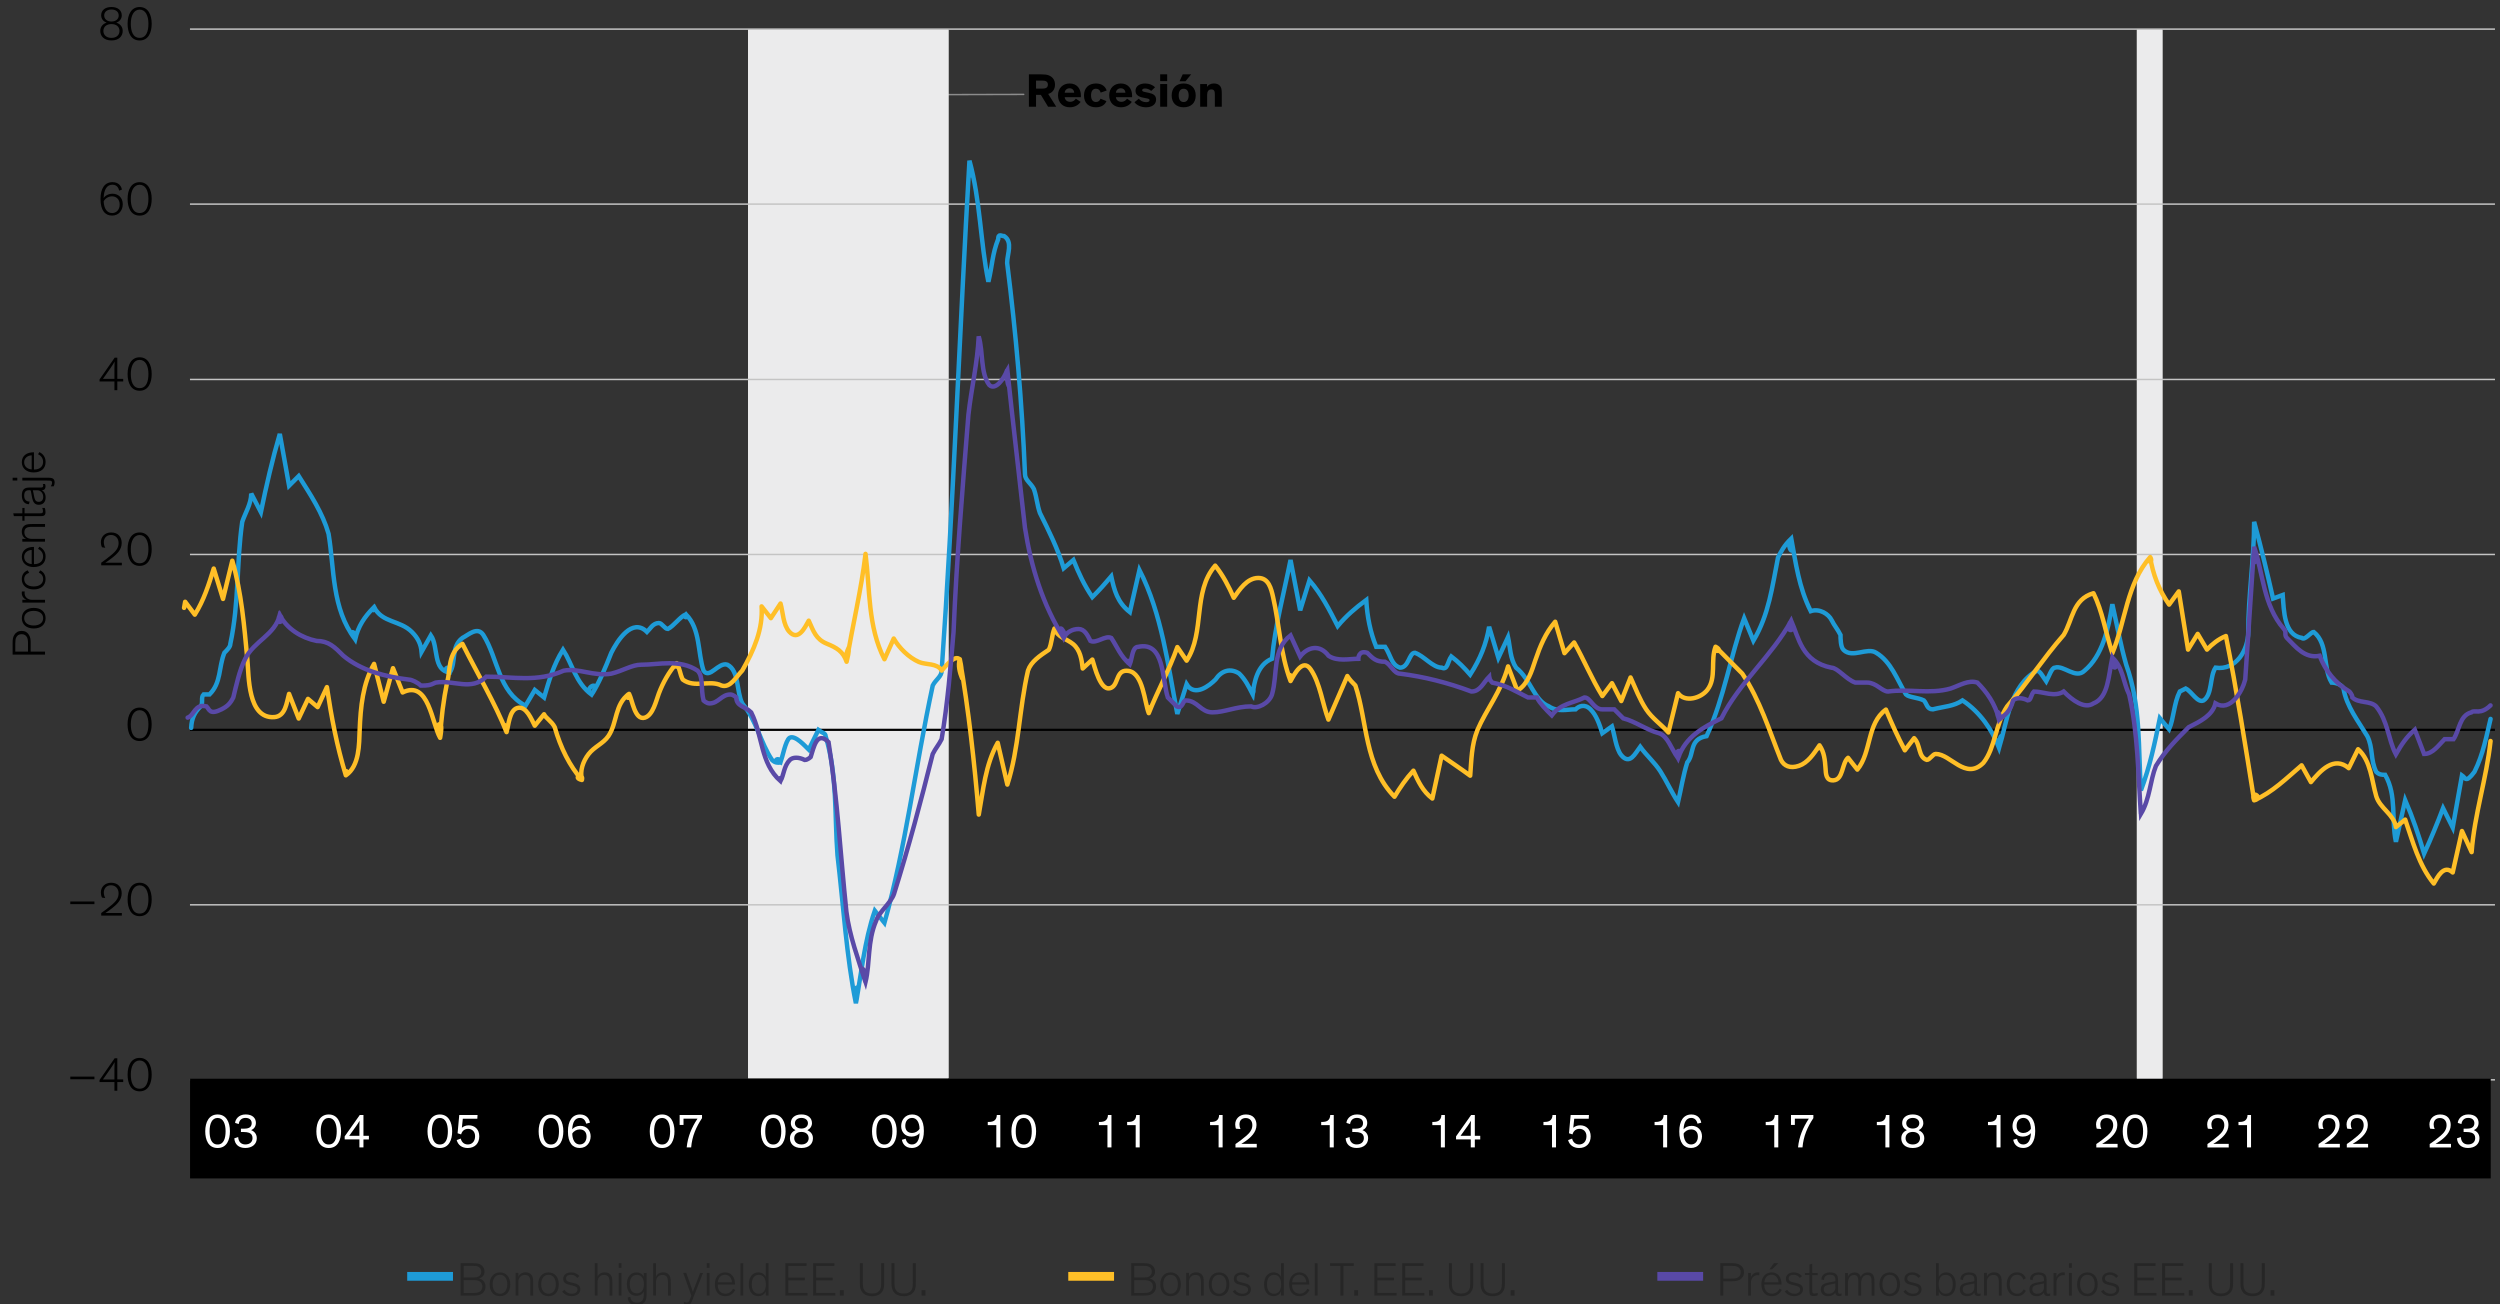 <?xml version="1.0" encoding="UTF-8"?>
<svg id="Blog_Template" data-name="Blog Template" xmlns="http://www.w3.org/2000/svg" xmlns:xlink="http://www.w3.org/1999/xlink" viewBox="0 0 840 438.23">
  <rect x="0" y="0" width="840" height="438.23" fill="#333333" stroke="none"/>
  <defs>
    <style>
      .cls-1 {
        stroke: #000;
        stroke-width: .75px;
      }

      .cls-1, .cls-2, .cls-3, .cls-4, .cls-5, .cls-6 {
        fill: none;
      }

      .cls-1, .cls-2, .cls-5 {
        stroke-linejoin: round;
      }

      .cls-7 {
        fill: #262626;
      }

      .cls-8 {
        fill: #fff;
      }

      .cls-2 {
        stroke: #ffbf27;
      }

      .cls-2, .cls-3, .cls-5, .cls-6 {
        stroke-linecap: round;
      }

      .cls-2, .cls-3, .cls-6 {
        stroke-width: 1.5px;
      }

      .cls-9, .cls-10, .cls-11, .cls-12, .cls-13 {
        fill: #ebebec;
      }

      .cls-9, .cls-10, .cls-12 {
        clip-rule: evenodd;
      }

      .cls-14 {
        clip-path: url(#clippath-2);
      }

      .cls-10 {
        clip-path: url(#clippath);
      }

      .cls-11 {
        fill-rule: evenodd;
      }

      .cls-12 {
        clip-path: url(#clippath-3);
      }

      .cls-15 {
        clip-path: url(#clippath-1);
      }

      .cls-16 {
        clip-path: url(#clippath-4);
      }

      .cls-3 {
        stroke: #5949a7;
      }

      .cls-4 {
        stroke: #c4c4c4;
      }

      .cls-4, .cls-5 {
        stroke-width: .5px;
      }

      .cls-17 {
        fill: #5949a7;
      }

      .cls-5 {
        stroke: #8c8c8c;
      }

      .cls-18 {
        fill: #1e9bd7;
      }

      .cls-19 {
        fill: #ffbf27;
      }

      .cls-20 {
        clip-path: url(#clippath-5);
      }

      .cls-6 {
        stroke: #1e9bd7;
      }
    </style>
    <clipPath id="clippath">
      <polygon class="cls-9" points="718 362.47 726.54 362.47 726.54 9.94 718 9.94 718 362.47 718 362.47"/>
    </clipPath>
    <clipPath id="clippath-1">
      <polygon class="cls-10" points="718 9.94 726.54 9.94 726.54 362.47 718 362.47 718 9.94 718 9.94"/>
    </clipPath>
    <clipPath id="clippath-2">
      <polygon class="cls-13" points="718 362.47 726.54 362.47 726.54 9.94 718 9.94 718 362.47 718 362.47"/>
    </clipPath>
    <clipPath id="clippath-3">
      <polygon class="cls-9" points="251.37 362.27 318.65 362.27 318.65 9.94 251.37 9.94 251.37 362.27 251.37 362.27"/>
    </clipPath>
    <clipPath id="clippath-4">
      <polygon class="cls-12" points="251.37 9.94 318.65 9.94 318.65 362.27 251.37 362.27 251.37 9.94 251.37 9.94"/>
    </clipPath>
    <clipPath id="clippath-5">
      <polygon class="cls-13" points="251.37 362.27 318.65 362.27 318.65 9.94 251.37 9.94 251.37 362.27 251.37 362.27"/>
    </clipPath>
  </defs>
  <g>
    <polygon class="cls-11" points="718 362.47 726.54 362.47 726.54 9.94 718 9.94 718 362.47 718 362.47"/>
    <polygon class="cls-11" points="718 9.94 726.54 9.94 726.54 362.47 718 362.47 718 9.94 718 9.94"/>
    <g class="cls-15">
      <g>
        <polygon class="cls-13" points="718 362.47 726.54 362.47 726.54 9.94 718 9.94 718 362.47 718 362.47"/>
        <g class="cls-14">
          <polygon class="cls-13" points="718.16 10.99 726.5 10.99 726.5 362.44 718.16 362.44 718.16 10.99 718.16 10.99 718.16 10.99 718.16 10.99"/>
        </g>
      </g>
    </g>
  </g>
  <line class="cls-5" x1="318.58" y1="31.79" x2="343.96" y2="31.72"/>
  <g>
    <polygon class="cls-11" points="251.37 362.27 318.65 362.27 318.65 9.94 251.37 9.94 251.37 362.27 251.37 362.27"/>
    <polygon class="cls-11" points="251.37 9.94 318.65 9.94 318.65 362.27 251.37 362.27 251.37 9.94 251.37 9.94"/>
    <g class="cls-16">
      <g>
        <polygon class="cls-13" points="251.37 362.27 318.65 362.27 318.65 9.94 251.37 9.94 251.37 362.27 251.37 362.27"/>
        <g class="cls-20">
          <polygon class="cls-13" points="252.6 10.99 318.3 10.99 318.3 362.25 252.6 362.25 252.6 10.99 252.6 10.99 252.6 10.99 252.6 10.99"/>
        </g>
      </g>
    </g>
  </g>
  <path class="cls-4" d="m63.83,362.82h774.48M63.83,304.02h774.48M63.83,186.3h774.48M63.83,127.5h774.48M63.83,68.58h774.48M63.83,9.78h774.48"/>
  <rect x="63.86" y="362.45" width="773.02" height="33.5"/>
  <line class="cls-1" x1="63.83" y1="245.22" x2="838.31" y2="245.22"/>
  <path class="cls-6" d="m64.23,244.57c.16-3.23,1.16-5.23,3.16-7.23,1-1,0-3,1-4h2c4-4,3-9,5-14,1-1,2-2,2-3,3-14,2-27,4-41,1-3,3-6,3.02-9.5,1.08,2.08,2.16,4.16,3.24,6.24,1.84-8.91,3.82-17.54,6.36-26.28,1.04,5.8,2.08,11.6,3.12,17.4l3.24-3.24c4.02,6.38,8.02,12.38,10.02,19.38,2,12,1,25,8.94,35.46.89-2.21-2.69-4.04,0,0,1.06-4.46,3.06-7.46,6.36-10.8,1.02,1.33-1.56,1.38,0,0,2.7,5.34,8.7,4.34,12.7,8.34,2,2,3,4,3.26,6.66,1.04-1.84,2.08-3.68,3.12-5.52,2.62,3.86.62,11.86,6.36,12.48.88-3.11-3.39-1,0,0,2.26-3.62.26-8.62,4.26-11.62,2-1,5-4,7-1,5,8,5,19,14.18,23.78,1.04-1.76,2.08-3.52,3.12-5.28,1.04.84,2.08,1.68,3.12,2.52,1.74-5.91,3.13-10.86,6.36-16.08,3.22,5.06,4.22,11.06,9.6,15.12,3.79-5.4-3.19-2.37,0,0,2.62-4.06,4.62-9.06,6.62-14.06,2-4,7-12,12-7,1-1,2-3,4-3,1,0,2,2,3,2,2-1,4-4,6.06-4.94,1.07,1.58-1.29,1.04,0,0,4.94,4.94,3.94,12.94,5.94,18.94,2,3,5-3,8-2,4,2,3,9,5,13,5,6,6,13,10,19,1,1,2,1,2.86.86.59-1.58-3.37-1.37,0,0,.59-1.58,1.73-7.54,3.08-8.3,1.84-1.03,5.34,2.96,6.4,3.98,1.08-2.2,2.16-4.4,3.24-6.6,1.42,1.06,2.42,1.06,2.42,2.06,4,13,3,27,4,40,2,17,3,34,6.18,49.74,1.78-8.23-1.11-5.7,0,0,1.82-9.74,2.82-20.74,6.36-31.08,1.08,1.36,2.16,2.72,3.24,4.08,7.22-25.74,10.22-51.74,16.22-79.74,1-2,3-3,3-5,4-57,6-114,9.34-171.34,1.7,10.84-.05.7,0,0,3.66,13.34,3.66,27.34,6.36,40.68.4-1.94-.43-2.72,0,0,1.3-5.34,1.3-9.34,3.3-14.34,0-2,1-1,2-1,3,2,1,6,1,9,3,24,5,47,6,71,0,2,2,3,3,5,1,3,1,5,2,8,3,6,6,12,8.02,18.58l3.24-2.76c1.86,4.58,3.6,8.39,6.36,12.48,2.25-2.25,4.31-4.53,6.36-6.96,1.02,4.66,2.02,8.66,6.24,12,1.08-4.72,2.16-9.44,3.24-14.16,7.54,14.82,9.54,31.82,12.72,48.36,1.04-3.32,2.08-6.64,3.12-9.96,2.7,4.42,7.7.42,9.7-1.58,2-3,5-4,8-2,2,2,3,4,4.5,6.94.97-2.83-.96-1.69,0,0,.5-3.94,1.5-9.94,6.5-11.94,1-11,4-22,6.22-33.18,1.08,5.64,2.16,11.28,3.24,16.92,1.04-3.36,2.08-6.72,3.12-10.08,4.05,4.67,6.68,9.87,9.48,15.36,2.93-3.47,5.95-6.06,9.6-8.76.34,5.74,1.34,10.74,3.34,15.74h3c2,3,2,6,5,7,3,0,3-5,5-5,3,1,6,5,9,5,2,1,2-2,3.22-3.78,2.47,1.9,4.31,3.77,6.36,6.12,3.42-5.34,5.42-10.34,6.36-16.08,1.04,3.48,2.08,6.96,3.12,10.44,1.08-2.32,2.16-4.64,3.24-6.96.7,3.26.7,7.26,2.7,10.26,5,4,6,11,11,13,3,2,6,1,9,1,1-1,3-2,5,0s3,5,3.98,8.02c1.08-.76,2.16-1.52,3.24-2.28.85,2.65,1.35,7.5,3.09,9.63,2.9,3.55,4.75-.6,6.39-2.79,2.05,2.84,4.9,5.33,6.74,8.19,2.16,3.36,3.76,7.03,5.98,10.41,1.02-4.41,1.73-9.03,3.1-13.34,2.49-2.83.49-7.83,6.49-8.83,6-13,8-27,12.62-39.62l3.12,7.56c5.26-8.94,6.26-17.94,8.26-27.94,1-2,2-4,4.46-6.38,1.6,7.86-2.2,2.2,0,0,1.54,8.38,2.54,16.38,6.54,24.38,3-1,6,1,7,3s2,3,3,5c0,1,0,4,1,5,3,3,8-1,11,1,5,3,7,9,10,14,1,1,4,1,6,2,1,1,1,3,3,3,4-1,7-1,10-3,6,4,10,10,12.3,15.94,2.19-7.82-.88-2.04,0,0,2.7-8.94,3.7-20.94,12.7-25.94,1,0,2,2,3.14,3.62.73-1.3-.66-.76,0,0,.86-1.62,1.86-4.62,2.86-4.62,3-1,7,4,10,1,6-5,8-14,9.34-22.3,1,4.45-.78,3.41,0,0,1.66,7.3,2.66,13.3,4.66,20.3,5,14,4,28,4.94,42.22,3.02-8.02,4.65-15.82,6.36-24.24,1.04,1.24,2.08,2.48,3.12,3.72,1.58-3.7,1.58-8.7,3.58-12.7l2-1c2,1,4,5,6,4,3-2,2-8,4-11,7,1,11-6,11-12,0-12,2-25,1.98-37.02,2.32,8.58,4.4,17.14,6.36,25.8,1.08-.4,2.16-.8,3.24-1.2.42,5.42.42,13.42,6.42,14.42,1,1,3-2,4-2,5,4,3,12,6,17,0,0,3,0,4,2,1,6,5,11,8,16,2,4,1,8,3,12,1,1,2,1,3,1,4,7,2,15,3.62,22.5,1.04-4.68,2.08-9.36,3.12-14.04,2.55,5.96,4.5,11.78,6.36,18,2.31-5.04,4.38-10.06,6.36-15.24,1.08,2.16,2.16,4.32,3.24,6.48,1.04-5.84,2.08-11.68,3.12-17.52,1.18.82,1.18,2.82,4.18-1.18,3-6,4-12,5.42-17.78"/>
  <path class="cls-2" d="m61.85,204.24l.36-2.04c1.08,1.44,2.16,2.88,3.24,4.32,3.01-4.75,4.73-10.14,6.36-15.48,1.04,3.4,2.08,6.8,3.12,10.2,1.04-4.28,2.08-8.56,3.12-12.84,3.13,10.82,4.02,22.09,5.07,33.26.52,5.56.08,19.9,9.03,19.29,3.82-.26,4.14-4.91,4.97-7.8,1.08,2.76,2.16,5.52,3.24,8.28,1.04-2.2,2.08-4.4,3.12-6.6,1.08.92,2.16,1.84,3.24,2.76,1.04-2.24,2.08-4.48,3.12-6.72,1.48,10,3.39,19.96,6.36,29.64.17-.6.23-.78.17-1.39-.19.5-.18.86-.17,1.39,4.63-3.22,4.44-10.38,4.65-15.38.32-7.54,1.01-15.37,4.83-22.06,1.08,4.24,2.16,8.48,3.24,12.72,1.04-3.76,2.08-7.52,3.12-11.28,1.08,2.72,2.16,5.44,3.24,8.16,8.78-4.41,9.85,10.51,12.6,15.24.1-.71.82-4.2-.01-4.55-1.33-.56-.17,4.08.01,4.55.34-6.43,1.11-12.64,2.4-18.93,1.1-3.65.1-9.65,5.1-12.65,5,10,11,20,14.82,29.66.2-.88-.05-1.75-.68-2.38.06.83.29,1.64.68,2.38.69-2.22.9-7.3,3.61-8.1,2.99-.89,4.82,3.97,5.87,5.94,1.04-1.28,2.08-2.56,3.12-3.84.58,1.34,2.58,2.34,3.58,4.34,2,7,5,13,9.14,17.74.66-2.64-3.45-.81,0,0-.74-3.09.35-6.23,2.24-8.69s4.95-3.55,6.65-6.05c3.05-4.49,2.07-10.75,6.96-14.18,1.1,2.27-2.33,1.25,0,0,1.11,2.06,1.9,9.03,5.3,7.98,2.74-.85,3.81-5.77,4.67-8.04,1.4-3.72,3.37-7.25,5.99-10.26-.05.45,0,.74-.12,1.15-.03-.41.08-.7.12-1.15,1.06,1.5,1.06,3.5,2.06,5.5,4,3,9,0,13,2,3,1,5-3,7-5,4-7,7-14,6.5-21.58,1.04,1.32,2.08,2.64,3.12,3.96,1.08-1.64,2.16-3.28,3.24-4.92.84,2.88.85,7.22,2.99,9.51,3,3.21,5.18-1.41,6.49-3.75,1.59,3.48,2.35,6.22,6.1,7.75,3.21,1.32,5.45,2.54,6.62,6.05.37-1.56.81-3.14.72-4.76-.74,1.43-1.11,3.17-.72,4.76,1.96-12.11,4.94-24.04,6.36-36.24.13.89.2,1.8.12,2.7-.23-.88-.25-1.8-.12-2.7,1.52,11.86.72,24.47,6.36,35.4,1.04-2.32,2.08-4.64,3.12-6.96,1.8,3.17,5.06,6.39,8.44,7.87,2.38,1.05,6.19.31,7.67,2.91.87-.94,4.03-5.14,5.79-4,.72.47,1.1,5.44,1.06,6.57-.78-1.9-1.43-4.38-.75-6.4,2.98,17.28,4.9,34.73,6.36,52.2.2-.97.31-1.96.19-2.95-.29.95-.32,1.97-.19,2.95,1.49-8.16,2.22-16.75,6.36-24.12,1.08,4.68,2.16,9.36,3.24,14.04,3.94-12.3,3.94-25.3,6.94-38.3,1-3,4-5,7-7,1-2,1-5,1.9-7.14.05.62.06.67-.05,1.26-.05-.51,0-.75.05-1.26,1.05,3.03,4.04,3.41,6.25,5.23,2.41,1.99,2.91,5.27,3.23,8.21l3.24-3c.69,1.99,2.79,11.63,6.58,9.34,2.26-1.36,1.42-6.18,5.59-5.53,4.92.76,5.36,10.6,6.79,14.19,1.35-2.75-.86-2.48,0,0,2.97-7.5,6.91-14.58,9.6-22.2,1.04,1.52,2.08,3.04,3.12,4.56,6.26-9.58,1.93-23.07,9.6-31.92,2.63,3.25,4.55,7,6.24,10.8,1.92-2.72,4.43-6.64,8.22-6.66,3.5-.02,4.34,3.58,4.98,6.37,2.15,9.39,2.45,19.17,5.88,28.26.4-.7.35-1.41-.17-2.01-.18.67-.12,1.37.17,2.01,1.29-2.32,4.11-7.79,6.76-3.93,3.18,4.64,3.98,11.66,5.96,16.89,2.12-4.88,4.24-9.76,6.36-14.64.7,1.18,1.7,2.18,2.7,3.18,4,12,3,27,13.14,37.38,1.86-3.1,3.9-6.1,6.36-8.76,1.54,3.49,3.21,7.03,6.36,9.36,1.04-4.8,2.08-9.6,3.12-14.4,3.2,2.24,6.46,4.4,9.6,6.72.42-5.3.42-10.3,2.42-15.3,3-7,8-13,10.3-21.42,1.04,2.72,2.08,5.44,3.12,8.16,3.6-2.2,4.78-6.49,6.05-10.24,1.55-4.59,3.44-9.22,6.67-12.92,1.04,3.52,2.08,7.04,3.12,10.56l3.24-3.6c3.33,5.91,5.91,12.22,9.48,18,1.08-1.44,2.16-2.88,3.24-4.32l3.12,6c1.04-2.64,2.08-5.28,3.12-7.92,1.64,3.6,3.05,7.41,5.25,10.72,2.03,3.05,5.07,5.06,7.47,7.76,1.08-4.4,2.16-8.8,3.24-13.2,2.39,3.29,7.71,1.64,9.84-1.1,3.16-4.05,1-9.95,2.76-14.5,2.68,1.44-.32,2.34,0,0,2.98,3.02,5.98,6.02,8.98,9.02,6,9,9,19,13,29,1,2,3,3,6,2s5-4,6.94-6.9c-.18.78-.15.73-.52,1.09.09-.5.27-.63.52-1.09,1.6,2.3,1.84,5.01,2.03,7.72.12,1.79.11,4.19,2.64,4.05,3.38-.19,2.79-5.77,4.93-7.57,1.04,1.32,2.08,2.64,3.12,3.96,4.8-5.87,3.14-15.46,9.6-20.16,1.92,4.65,4.01,9.23,6.36,13.68,1.04-1.36,2.08-2.72,3.12-4.08,2.26,2.3,1.26,6.3,4.26,7.3,1,0,2-2,3-2,5,0,10,9,16,3,4-5,4-13,8-19,7-8,12-16,19-24,3-5,3-12,10-14,3,6,4,13,6.34,20.14,4.44-10.66,4.79-23.27,12.72-32.28,1.29,2.19-1.61,1.8,0,0,.87,5.72,3,11.23,6.36,15.96,1.08-1.48,2.16-2.96,3.24-4.44,1.04,6.52,2.08,13.04,3.12,19.56,1.08-1.76,2.16-3.52,3.24-5.28,1.04,1.76,2.08,3.52,3.12,5.28,1.81-1.91,3.9-3.57,6.36-4.56,3.64,18.31,6.53,36.77,9.48,55.2,3.5-.7-1.46-3.94,0,0,6.15-2.66,10.93-7.48,15.96-11.76,1.04,1.88,2.08,3.76,3.12,5.64,3.13-3.77,7.74-8.95,12.72-4.68,1.04-2.12,2.08-4.24,3.12-6.36,4.3,3.77,4.6,10.62,6.11,15.76,1.2,4.08,5.99,6.13,6.61,10.4,1.04-.84,2.08-1.68,3.12-2.52,2.57,7.39,4.55,15.3,9.6,21.48,1.29-2.2,3.34-6.5,6.36-3.72,1.04-4.64,2.08-9.28,3.12-13.92,1.08,2.36,2.16,4.72,3.24,7.08.93-12.63,5.02-24.75,6.36-37.32"/>
  <path class="cls-3" d="m63.05,241.12c2.34-.77,2.34-4.77,6.34-3.77,1,1,1,3,5,1,2-1,3-2,4-4,1-4,2-9,4-13,3-6,10-8,11.62-14.7,2.18,2.26-1.73,3.84,0,0,2.38,4.7,7.38,7.7,12.38,8.7,4,0,6,2,9,5,6,5,14,7,22,8,1,0,3,1,4,2,2,0,3,0,5-1,6-1,12,3,17-2,9,0,17,2,26-2,5-1,10,2,16,1,4-1,7-3,10-3,6,0,13-2,19,2,2,2,1,6,2,10,0,0,1,1,2,1,3,0,4-3,7-3,1,0,2,1,2,1,0,3,3,3,5,5,4,8,3,17,9.86,23.1.76-1.81-1.07-.83,0,0,1.14-2.1,1.14-5.1,3.14-7.1,1-1,3-1,5,0,1,0,2-1,2-1,1-3,2-9,6-5,3,19,4,38,6,57,1,8,4,16,6.42,23.66.61-3.79-2.87-7.97,0,0,1.58-6.66.58-13.66,3.58-20.66,1-3,5-6,6-9,5-16,9-31,13-47,1-2,2-3,3-5,2-12,3-24,4-36,1-24,3-48,5-73,1-9,3-17,3.46-26.3.95,4.7-.1.91,0,0,1.54,5.3.54,12.3,3.54,16.3,2,2,5-2,6.06-5.14,1.37,11.35-.85,1.29,0,0,1.94,18.14,3.94,35.14,5.94,53.14,2,13,6,26,13.02,36.98,1.56-1.27-3.1-6.44,0,0,.98-1.98,2.98-2.98,4.98-2.98s3,2,4,4c2,1,5-2,7-1,2,3,3,6,6.22,8.86.68-1.51-2.11-1.54,0,0,.78-1.86.78-5.86,2.78-5.86,9-2,8,11,10,17l3,3c2,1,2-2,3-2,4,0,5,4,9,4s8-2,13-2c2,1,6-1,7-4,2-7,0-15,6.22-19.86,1.08,2.36,2.16,4.72,3.24,7.08,2.54-3.22,6.54-4.22,9.54-.22,3,2,7,1,10,1,0,0,0-3,3-2,2,2,3,3,6,3,2,1,3,4,5,4,8,1,16,3,24,6,3,0,4-3,5.94-4.94.75.81-1.53,1.59,0,0,.06.94,1.06,1.94,1.06,1.94,5,1,8,3,12,5h3c1,2,3,4,5,6,3-4,7-4,11-6,2,0,3,4,6,4h4l3,3c4,1,8,4,12,5,3,1,4,5,6.42,8.42,1.92-3.84-1.49-2.65,0,0,2.58-7.42,8.58-10.42,14.58-13.42,6-12,17-21,23.46-32.78,1.93,4.79-2.82,3.57,0,0,2.54,5.78,3.54,13.78,13.54,15.78,2,0,5,4,8,5h4c3,0,5,3,7,3,7-1,14,1,21-1,3-1,6-3,9-2,3,3,6,7,7.3,12.46,1.13-1.31-1.94-5.16,0,0,1.7-1.46,3.7-2.46,4.7-6.46,1-1,3-1,5,0,1,0,1-2,2-3,3,0,7,2,10,0,3,3,7,6,10,4,5-2,5-9,6.34-15.42,2.98,5.07-.98,3.86,0,0,3.66,3.42,3.66,8.42,5.66,12.42,3,13,3,27,3.94,40.14,1.23-2.79-.25-2.93,0,0,3.06-5.14,3.06-11.14,5.06-16.14,3-5,7-9,11-13,4-2,8-4,9-8,5,3,9-4,10-8,1-15,2-30,2.98-44.62,1.41,5.66-.56,7.98,0,0,3.02,8.62,3.02,19.62,10.02,27.62,1,1,0,2,1,3,3,3,6,7,11,6,2,5,5,9,10,12,0,0,1,1,1,2,2,2,6,1,8,3,4,5,4,11,6.62,16.1,1.97-3.41,3.44-5.68,6.36-8.28,1.04,2.72,2.08,5.44,3.12,8.16,2.9.02,4.9-2.98,6.9-4.98h3c2-3,2-8,6-9,1-1,3,1,6.42-2.34"/>
  <g id="Outline">
    <g>
      <path d="m10.31,218.93h4.82v1.02H4.24v-4c0-.91.06-1.83.56-2.61.51-.85,1.31-1.36,2.48-1.36s1.95.51,2.46,1.36c.5.78.56,1.7.56,2.61v2.98Zm-.9,0v-2.75c0-1.07-.11-1.54-.3-1.98-.34-.7-.94-1.12-1.84-1.12s-1.5.42-1.83,1.12c-.21.45-.3.91-.3,1.98v2.75h4.27Z"/>
      <path d="m7.33,207.71c0-2.14,1.6-3.46,4.02-3.46s3.97,1.3,3.97,3.46-1.57,3.46-3.97,3.46-4.02-1.31-4.02-3.46Zm7.17,0c0-1.47-1.2-2.46-3.17-2.46s-3.2.96-3.2,2.46,1.22,2.46,3.2,2.46,3.17-.99,3.17-2.46Z"/>
      <path d="m8.31,198.72c-.03.18-.05.35-.05.53,0,1.33,1.02,2.29,2.56,2.29h4.31v.94h-7.62v-.94h1.47c-.9-.27-1.67-1.15-1.67-2.3,0-.18.02-.34.05-.51h.94Z"/>
      <path d="m9.8,192.45c-1.07.38-1.67,1.07-1.67,2.14,0,1.5,1.22,2.46,3.2,2.46s3.17-.99,3.17-2.46c0-1.06-.48-1.73-1.46-2.21l.46-.75c1.12.54,1.81,1.54,1.81,2.96,0,2.13-1.54,3.46-3.97,3.46s-4.02-1.36-4.02-3.46c0-1.49.74-2.48,1.98-2.96l.48.82Z"/>
      <path d="m13.26,183.7c.86.43,2.06,1.38,2.06,3.31,0,2.14-1.46,3.52-4.05,3.52-2.32,0-3.94-1.39-3.94-3.44,0-2.21,1.7-3.33,3.95-3.33h.13v5.79h.11c1.98,0,2.96-1.15,2.96-2.58s-.96-2.21-1.7-2.56l.46-.72Zm-2.61,5.83v-4.74c-1.23,0-2.53.83-2.53,2.31,0,1.39.99,2.3,2.53,2.43Z"/>
      <path d="m15.13,176.08v.94h-4.1c-1.2,0-1.91.08-2.34.48-.32.29-.5.74-.5,1.36,0,.69.24,1.2.62,1.55.46.45,1.14.64,1.78.64h4.53v.94h-7.62v-.94h1.26c-.74-.29-1.44-1.12-1.44-2.42,0-.78.24-1.44.74-1.89.54-.48,1.06-.67,2.75-.67h4.31Z"/>
      <path d="m7.51,174.96v-1.54h-2.85l-.21-.94h3.06v-1.82h.74v1.82h5.15c.38,0,.66-.02.83-.14.14-.11.21-.29.21-.59,0-.46-.14-.88-.26-1.09h.85c.13.27.26.72.26,1.38,0,.48-.1.85-.37,1.09-.24.21-.61.3-1.17.3h-5.51v1.54h-.74Z"/>
      <path d="m9.72,169.41c-1.51.03-2.38-1.22-2.38-2.88,0-1.57.48-2.71,2.4-2.71h3.79c.62,0,.99-.05.99-.61,0-.26-.1-.5-.14-.58h.74c.1.18.18.46.18.82,0,.74-.4,1.28-1.23,1.25v.02c.59.27,1.26,1.1,1.26,2.46,0,1.5-.9,2.43-2.3,2.43-.66,0-1.15-.21-1.49-.58-.45-.5-.66-1.27-.83-2.19l-.32-1.74c-.05-.27-.08-.38-.42-.38h-.24c-1.06,0-1.6.5-1.6,1.86,0,1.28.67,1.95,1.81,1.95l-.21.88Zm1.31-4.69c.05.14.11.35.22.96l.18.94c.1.53.21,1.01.4,1.36.22.38.56.64,1.17.64,1.01,0,1.52-.69,1.52-1.66,0-1.25-.82-2.24-2.08-2.24h-1.41Z"/>
      <path d="m5.81,160.51v.94h-1.57v-.94h1.57Zm1.7,0h7.76c1.71,0,2.16.03,2.61.37.34.26.48.74.48,1.23,0,.46-.13.94-.32,1.3h-.98c.22-.34.43-.75.43-1.2,0-.32-.11-.58-.42-.67-.19-.06-.54-.08-2.54-.08h-7.03v-.94Z"/>
      <path d="m13.26,151.91c.86.43,2.06,1.38,2.06,3.31,0,2.15-1.46,3.52-4.05,3.52-2.32,0-3.94-1.39-3.94-3.44,0-2.21,1.7-3.33,3.95-3.33h.13v5.79h.11c1.98,0,2.96-1.15,2.96-2.58s-.96-2.21-1.7-2.56l.46-.72Zm-2.61,5.83v-4.74c-1.23,0-2.53.83-2.53,2.3,0,1.39.99,2.31,2.53,2.43Z"/>
    </g>
    <g>
      <g>
        <path class="cls-18" d="m136.82,430.33v-2.95h15.38v2.95h-15.38Z"/>
        <path class="cls-7" d="m160.94,429.57c1.39.32,2.19,1.31,2.19,2.69,0,1.18-.54,2.08-1.47,2.58-.54.3-1.18.48-2.54.48h-4.35v-10.88h4.13c1.12,0,2.11.05,2.91.71.58.48.98,1.18.98,2.08,0,1.17-.66,2-1.84,2.35Zm-.3-3.99c-.42-.18-.78-.26-1.79-.26h-3.06v3.91h3.06c1.01,0,1.38-.06,1.79-.26.62-.27,1.07-.86,1.07-1.68s-.45-1.42-1.07-1.71Zm-4.85,8.84h3.28c.69,0,1.55,0,2.18-.46.51-.37.83-.98.83-1.7s-.32-1.3-.83-1.66c-.62-.46-1.52-.46-2.21-.46h-3.25v4.29Z"/>
        <path class="cls-7" d="m167.99,427.53c2.14,0,3.46,1.6,3.46,4.02s-1.3,3.97-3.46,3.97-3.46-1.57-3.46-3.97,1.31-4.02,3.46-4.02Zm0,7.17c1.47,0,2.46-1.2,2.46-3.17s-.96-3.2-2.46-3.2-2.46,1.22-2.46,3.2.99,3.17,2.46,3.17Z"/>
        <path class="cls-7" d="m179.14,435.32h-.94v-4.1c0-1.2-.08-1.9-.48-2.34-.29-.32-.74-.5-1.36-.5-.69,0-1.2.24-1.55.62-.45.46-.64,1.14-.64,1.78v4.53h-.94v-7.62h.94v1.26c.29-.74,1.12-1.44,2.42-1.44.78,0,1.44.24,1.89.74.48.54.67,1.06.67,2.75v4.31Z"/>
        <path class="cls-7" d="m184.3,427.53c2.14,0,3.46,1.6,3.46,4.02s-1.3,3.97-3.46,3.97-3.46-1.57-3.46-3.97,1.31-4.02,3.46-4.02Zm0,7.17c1.47,0,2.46-1.2,2.46-3.17s-.96-3.2-2.46-3.2-2.46,1.22-2.46,3.2.99,3.17,2.46,3.17Z"/>
        <path class="cls-7" d="m193.93,429.38c-.38-.53-1.06-1.06-2.06-1.06-.93,0-1.68.38-1.68,1.23,0,.8.51,1.09,1.52,1.31l1.01.24c1.28.29,2.27.75,2.27,2.11,0,1.49-1.25,2.27-2.96,2.29-1.52,0-2.66-.78-3.14-1.58l.77-.54c.48.77,1.33,1.31,2.48,1.31,1.28-.02,1.89-.59,1.89-1.41s-.69-1.09-1.6-1.31l-1.06-.26c-1.34-.32-2.14-.78-2.14-2.05,0-1.38,1.2-2.14,2.66-2.14,1.33,0,2.23.59,2.77,1.25l-.72.61Z"/>
        <path class="cls-7" d="m205.75,435.32h-.94v-4.1c0-1.2-.08-1.9-.48-2.34-.29-.32-.74-.5-1.36-.5-.69,0-1.2.24-1.55.62-.45.46-.64,1.14-.64,1.78v4.53h-.94v-10.88h.94v4.53c.29-.74,1.12-1.44,2.42-1.44.78,0,1.44.24,1.89.74.48.54.67,1.06.67,2.75v4.31Z"/>
        <path class="cls-7" d="m208.82,426h-.94v-1.57h.94v1.57Zm0,9.32h-.94v-7.62h.94v7.62Z"/>
        <path class="cls-7" d="m217.26,435.02c0,2.38-1.02,3.47-3.28,3.47s-2.99-1.09-3.07-2.51l.91-.26c.1,1.1.61,1.97,2.16,1.97,2.08,0,2.34-1.36,2.34-3.01v-.78c-.4.9-1.25,1.5-2.5,1.5-1.94,0-3.2-1.46-3.2-3.92s1.33-3.95,3.22-3.95c1.22,0,2.08.61,2.48,1.42v-1.25h.94v7.32Zm-3.25-6.67c-1.47,0-2.4,1.09-2.4,3.1s.86,3.11,2.37,3.11,2.37-1.1,2.37-3.09-.91-3.12-2.34-3.12Z"/>
        <path class="cls-7" d="m225.38,435.32h-.94v-4.1c0-1.2-.08-1.9-.48-2.34-.29-.32-.74-.5-1.36-.5-.69,0-1.2.24-1.55.62-.45.46-.64,1.14-.64,1.78v4.53h-.94v-10.88h.94v4.53c.29-.74,1.12-1.44,2.42-1.44.78,0,1.44.24,1.89.74.48.54.67,1.06.67,2.75v4.31Z"/>
        <path class="cls-7" d="m232.37,432.78l.43,1.26h.02c.08-.24.22-.66.48-1.31l1.94-5.03h.98l-3.41,8.66c-.22.58-.43,1.09-.64,1.44-.3.5-.69.75-1.39.75-.48,0-.83-.16-.99-.26v-.94c.29.19.61.32.96.32.3,0,.53-.1.69-.34.11-.16.22-.38.42-.9l.42-1.12-2.72-7.62h1.02l1.81,5.07Z"/>
        <path class="cls-7" d="m238.41,426h-.94v-1.57h.94v1.57Zm0,9.32h-.94v-7.62h.94v7.62Z"/>
        <path class="cls-7" d="m247.02,433.45c-.43.86-1.38,2.07-3.31,2.07-2.14,0-3.52-1.46-3.52-4.05,0-2.32,1.39-3.94,3.44-3.94,2.21,0,3.33,1.7,3.33,3.95v.13h-5.79v.11c0,1.99,1.15,2.96,2.58,2.96s2.21-.96,2.56-1.7l.72.46Zm-5.83-2.61h4.74c0-1.23-.83-2.53-2.31-2.53-1.39,0-2.3.99-2.43,2.53Z"/>
        <path class="cls-7" d="m249.73,435.32h-.94v-10.88h.94v10.88Z"/>
        <path class="cls-7" d="m251.6,431.54c0-2.54,1.33-4.02,3.22-4.02,1.22,0,2.11.69,2.48,1.54v-4.63h.94v10.88h-.94v-1.36c-.4.9-1.23,1.55-2.53,1.55-1.87,0-3.17-1.41-3.17-3.97Zm3.39-3.2c-1.47,0-2.4,1.1-2.4,3.17s.86,3.19,2.37,3.19,2.37-1.12,2.37-3.17-.91-3.18-2.34-3.18Z"/>
        <path class="cls-7" d="m271.33,435.32h-7.46v-10.88h7.14v.9h-6.13v3.94h5.55v.91h-5.55v4.24h6.45v.9Z"/>
        <path class="cls-7" d="m280.68,435.32h-7.46v-10.88h7.14v.9h-6.13v3.94h5.55v.91h-5.55v4.24h6.45v.9Z"/>
        <path class="cls-7" d="m283.51,433.5v1.83h-1.31v-1.83h1.31Z"/>
        <path class="cls-7" d="m289.04,432.76c-.1-.4-.14-.75-.14-1.92v-6.4h1.01v6.48c0,1.28.1,1.76.3,2.22.45,1.02,1.44,1.49,2.79,1.49s2.32-.46,2.77-1.49c.21-.46.3-.94.3-2.22v-6.48h1.01v6.4c0,1.17-.05,1.52-.13,1.92-.43,1.84-1.89,2.77-3.95,2.77s-3.52-.93-3.95-2.77Z"/>
        <path class="cls-7" d="m299.68,432.76c-.1-.4-.14-.75-.14-1.92v-6.4h1.01v6.48c0,1.28.1,1.76.3,2.22.45,1.02,1.44,1.49,2.79,1.49s2.32-.46,2.77-1.49c.21-.46.3-.94.3-2.22v-6.48h1.01v6.4c0,1.17-.05,1.52-.13,1.92-.43,1.84-1.89,2.77-3.95,2.77s-3.52-.93-3.95-2.77Z"/>
        <path class="cls-7" d="m310.96,433.5v1.83h-1.31v-1.83h1.31Z"/>
      </g>
      <g>
        <path class="cls-19" d="m358.94,430.33v-2.95h15.38v2.95h-15.38Z"/>
        <path class="cls-7" d="m386.25,429.57c1.39.32,2.19,1.31,2.19,2.69,0,1.18-.54,2.08-1.47,2.58-.54.3-1.18.48-2.54.48h-4.35v-10.88h4.13c1.12,0,2.11.05,2.91.71.58.48.98,1.18.98,2.08,0,1.17-.66,2-1.84,2.35Zm-.3-3.99c-.42-.18-.78-.26-1.79-.26h-3.06v3.91h3.06c1.01,0,1.38-.06,1.79-.26.62-.27,1.07-.86,1.07-1.68s-.45-1.42-1.07-1.71Zm-4.85,8.84h3.28c.69,0,1.55,0,2.18-.46.51-.37.83-.98.83-1.7s-.32-1.3-.83-1.66c-.62-.46-1.52-.46-2.21-.46h-3.25v4.29Z"/>
        <path class="cls-7" d="m393.31,427.53c2.14,0,3.46,1.6,3.46,4.02s-1.3,3.97-3.46,3.97-3.46-1.57-3.46-3.97,1.31-4.02,3.46-4.02Zm0,7.17c1.47,0,2.46-1.2,2.46-3.17s-.96-3.2-2.46-3.2-2.46,1.22-2.46,3.2.99,3.17,2.46,3.17Z"/>
        <path class="cls-7" d="m404.46,435.32h-.94v-4.1c0-1.2-.08-1.9-.48-2.34-.29-.32-.74-.5-1.36-.5-.69,0-1.2.24-1.55.62-.45.46-.64,1.14-.64,1.78v4.53h-.94v-7.62h.94v1.26c.29-.74,1.12-1.44,2.42-1.44.78,0,1.44.24,1.89.74.48.54.67,1.06.67,2.75v4.31Z"/>
        <path class="cls-7" d="m409.61,427.53c2.14,0,3.46,1.6,3.46,4.02s-1.3,3.97-3.46,3.97-3.46-1.57-3.46-3.97,1.31-4.02,3.46-4.02Zm0,7.17c1.47,0,2.46-1.2,2.46-3.17s-.96-3.2-2.46-3.2-2.46,1.22-2.46,3.2.99,3.17,2.46,3.17Z"/>
        <path class="cls-7" d="m419.25,429.38c-.38-.53-1.06-1.06-2.06-1.06-.93,0-1.68.38-1.68,1.23,0,.8.51,1.09,1.52,1.31l1.01.24c1.28.29,2.27.75,2.27,2.11,0,1.49-1.25,2.27-2.96,2.29-1.52,0-2.66-.78-3.14-1.58l.77-.54c.48.77,1.33,1.31,2.48,1.31,1.28-.02,1.89-.59,1.89-1.41s-.69-1.09-1.6-1.31l-1.06-.26c-1.34-.32-2.14-.78-2.14-2.05,0-1.38,1.2-2.14,2.66-2.14,1.33,0,2.23.59,2.77,1.25l-.72.61Z"/>
        <path class="cls-7" d="m424.73,431.54c0-2.54,1.33-4.02,3.22-4.02,1.22,0,2.11.69,2.48,1.54v-4.63h.94v10.88h-.94v-1.36c-.4.9-1.23,1.55-2.53,1.55-1.87,0-3.17-1.41-3.17-3.97Zm3.39-3.2c-1.47,0-2.4,1.1-2.4,3.17s.86,3.19,2.37,3.19,2.37-1.12,2.37-3.17-.91-3.18-2.34-3.18Z"/>
        <path class="cls-7" d="m439.98,433.45c-.43.86-1.38,2.07-3.31,2.07-2.14,0-3.52-1.46-3.52-4.05,0-2.32,1.39-3.94,3.44-3.94,2.21,0,3.33,1.7,3.33,3.95v.13h-5.79v.11c0,1.99,1.15,2.96,2.58,2.96s2.21-.96,2.56-1.7l.72.46Zm-5.83-2.61h4.74c0-1.23-.83-2.53-2.31-2.53-1.39,0-2.3.99-2.43,2.53Z"/>
        <path class="cls-7" d="m442.7,435.32h-.94v-10.88h.94v10.88Z"/>
        <path class="cls-7" d="m446.91,424.44h7.97v.9h-3.49v9.99h-1.01v-9.99h-3.47v-.9Z"/>
        <path class="cls-7" d="m456.32,433.5v1.83h-1.31v-1.83h1.31Z"/>
        <path class="cls-7" d="m469.26,435.32h-7.46v-10.88h7.14v.9h-6.13v3.94h5.55v.91h-5.55v4.24h6.45v.9Z"/>
        <path class="cls-7" d="m478.61,435.32h-7.46v-10.88h7.14v.9h-6.13v3.94h5.55v.91h-5.55v4.24h6.45v.9Z"/>
        <path class="cls-7" d="m481.44,433.5v1.83h-1.31v-1.83h1.31Z"/>
        <path class="cls-7" d="m486.97,432.76c-.1-.4-.14-.75-.14-1.92v-6.4h1.01v6.48c0,1.28.1,1.76.3,2.22.45,1.02,1.44,1.49,2.79,1.49s2.32-.46,2.77-1.49c.21-.46.3-.94.3-2.22v-6.48h1.01v6.4c0,1.17-.05,1.52-.13,1.92-.43,1.84-1.89,2.77-3.95,2.77s-3.52-.93-3.95-2.77Z"/>
        <path class="cls-7" d="m497.61,432.76c-.1-.4-.14-.75-.14-1.92v-6.4h1.01v6.48c0,1.28.1,1.76.3,2.22.45,1.02,1.44,1.49,2.79,1.49s2.32-.46,2.77-1.49c.21-.46.3-.94.3-2.22v-6.48h1.01v6.4c0,1.17-.05,1.52-.13,1.92-.43,1.84-1.89,2.77-3.95,2.77s-3.52-.93-3.95-2.77Z"/>
        <path class="cls-7" d="m508.89,433.5v1.83h-1.31v-1.83h1.31Z"/>
      </g>
      <g>
        <path class="cls-17" d="m556.87,430.33v-2.95h15.38v2.95h-15.38Z"/>
        <path class="cls-7" d="m579.03,430.5v4.82h-1.02v-10.88h4c.91,0,1.82.06,2.61.56.85.51,1.36,1.31,1.36,2.48s-.51,1.95-1.36,2.46c-.79.5-1.7.56-2.61.56h-2.98Zm0-.9h2.75c1.07,0,1.54-.11,1.98-.3.71-.34,1.12-.94,1.12-1.84s-.42-1.5-1.12-1.82c-.45-.21-.91-.3-1.98-.3h-2.75v4.27Z"/>
        <path class="cls-7" d="m591.14,428.5c-.18-.03-.35-.05-.53-.05-1.33,0-2.29,1.02-2.29,2.56v4.31h-.94v-7.62h.94v1.47c.27-.9,1.15-1.67,2.3-1.67.18,0,.34.02.51.05v.94Z"/>
        <path class="cls-7" d="m598.65,433.45c-.43.86-1.38,2.07-3.31,2.07-2.14,0-3.52-1.46-3.52-4.05,0-2.32,1.39-3.94,3.44-3.94,2.21,0,3.33,1.7,3.33,3.95v.13h-5.79v.11c0,1.99,1.15,2.96,2.58,2.96s2.21-.96,2.56-1.7l.72.46Zm-5.83-2.61h4.74c0-1.23-.83-2.53-2.3-2.53-1.39,0-2.3.99-2.43,2.53Zm4.72-6.4l-2.11,2.05h-.9l1.51-2.05h1.5Z"/>
        <path class="cls-7" d="m604.74,429.38c-.38-.53-1.06-1.06-2.06-1.06-.93,0-1.68.38-1.68,1.23,0,.8.51,1.09,1.52,1.31l1.01.24c1.28.29,2.27.75,2.27,2.11,0,1.49-1.25,2.27-2.96,2.29-1.52,0-2.66-.78-3.14-1.58l.77-.54c.48.77,1.33,1.31,2.48,1.31,1.28-.02,1.89-.59,1.89-1.41s-.69-1.09-1.6-1.31l-1.06-.26c-1.35-.32-2.14-.78-2.14-2.05,0-1.38,1.2-2.14,2.66-2.14,1.33,0,2.22.59,2.77,1.25l-.72.61Z"/>
        <path class="cls-7" d="m606.44,427.7h1.54v-2.85l.94-.21v3.06h1.82v.74h-1.82v5.15c0,.38.02.66.14.83.11.14.29.21.59.21.46,0,.88-.14,1.09-.26v.85c-.27.13-.72.26-1.38.26-.48,0-.85-.1-1.09-.37-.21-.24-.3-.61-.3-1.17v-5.51h-1.54v-.74Z"/>
        <path class="cls-7" d="m611.99,429.91c-.03-1.5,1.22-2.38,2.88-2.38,1.57,0,2.71.48,2.71,2.4v3.79c0,.62.05.99.61.99.26,0,.5-.1.58-.14v.74c-.18.1-.46.18-.82.18-.74,0-1.28-.4-1.25-1.23h-.02c-.27.59-1.1,1.26-2.46,1.26-1.5,0-2.43-.9-2.43-2.31,0-.66.21-1.15.58-1.49.5-.45,1.27-.66,2.19-.83l1.75-.32c.27-.05.38-.08.38-.42v-.24c0-1.06-.5-1.6-1.86-1.6-1.28,0-1.95.67-1.95,1.81l-.88-.21Zm4.69,1.31c-.14.05-.35.11-.96.22l-.94.18c-.53.1-1.01.21-1.36.4-.38.22-.64.56-.64,1.17,0,1.01.69,1.52,1.66,1.52,1.25,0,2.24-.82,2.24-2.08v-1.41Z"/>
        <path class="cls-7" d="m628.84,431.19c0-1.15,0-1.86-.35-2.32-.19-.26-.54-.48-1.12-.48-1.28,0-2.03,1.09-2.03,2.87v4.07h-.94v-4.13c0-1.15,0-1.86-.35-2.32-.19-.26-.54-.48-1.12-.48-1.28,0-2.03,1.06-2.03,2.87v4.07h-.95v-7.62h.95v1.28c.32-.94,1.26-1.46,2.26-1.46.93,0,1.87.48,2.02,1.58.35-.96,1.25-1.58,2.4-1.58.56,0,1.09.14,1.52.53.56.51.7,1.17.7,2.66v4.61h-.94v-4.13Z"/>
        <path class="cls-7" d="m634.95,427.53c2.14,0,3.46,1.6,3.46,4.02s-1.3,3.97-3.46,3.97-3.46-1.57-3.46-3.97,1.31-4.02,3.46-4.02Zm0,7.17c1.47,0,2.46-1.2,2.46-3.17s-.96-3.2-2.46-3.2-2.46,1.22-2.46,3.2.99,3.17,2.46,3.17Z"/>
        <path class="cls-7" d="m644.58,429.38c-.38-.53-1.05-1.06-2.06-1.06-.93,0-1.68.38-1.68,1.23,0,.8.51,1.09,1.52,1.31l1.01.24c1.28.29,2.27.75,2.27,2.11,0,1.49-1.25,2.27-2.96,2.29-1.52,0-2.66-.78-3.14-1.58l.77-.54c.48.77,1.33,1.31,2.48,1.31,1.28-.02,1.89-.59,1.89-1.41s-.69-1.09-1.6-1.31l-1.06-.26c-1.34-.32-2.14-.78-2.14-2.05,0-1.38,1.2-2.14,2.66-2.14,1.33,0,2.23.59,2.77,1.25l-.72.61Z"/>
        <path class="cls-7" d="m651.43,433.96v1.36h-.95v-10.88h.95v4.63c.37-.85,1.26-1.54,2.48-1.54,1.92,0,3.22,1.46,3.22,4.02s-1.3,3.97-3.19,3.97c-1.28,0-2.14-.69-2.51-1.55Zm2.34.74c1.51,0,2.37-1.15,2.37-3.19s-.93-3.17-2.4-3.17-2.34,1.1-2.34,3.18.91,3.17,2.37,3.17Z"/>
        <path class="cls-7" d="m658.69,429.91c-.03-1.5,1.22-2.38,2.88-2.38,1.57,0,2.71.48,2.71,2.4v3.79c0,.62.05.99.61.99.26,0,.5-.1.58-.14v.74c-.18.1-.46.18-.82.18-.74,0-1.28-.4-1.25-1.23h-.02c-.27.59-1.1,1.26-2.46,1.26-1.5,0-2.43-.9-2.43-2.31,0-.66.21-1.15.58-1.49.5-.45,1.27-.66,2.19-.83l1.75-.32c.27-.05.38-.08.38-.42v-.24c0-1.06-.5-1.6-1.86-1.6-1.28,0-1.95.67-1.95,1.81l-.88-.21Zm4.69,1.31c-.14.05-.35.11-.96.22l-.94.18c-.53.1-1.01.21-1.36.4-.38.22-.64.56-.64,1.17,0,1.01.69,1.52,1.66,1.52,1.25,0,2.24-.82,2.24-2.08v-1.41Z"/>
        <path class="cls-7" d="m672.56,435.32h-.94v-4.1c0-1.2-.08-1.9-.48-2.34-.29-.32-.74-.5-1.36-.5-.69,0-1.2.24-1.55.62-.45.46-.64,1.14-.64,1.78v4.53h-.95v-7.62h.95v1.26c.29-.74,1.12-1.44,2.42-1.44.79,0,1.44.24,1.89.74.48.54.67,1.06.67,2.75v4.31Z"/>
        <path class="cls-7" d="m679.86,429.99c-.38-1.07-1.07-1.67-2.14-1.67-1.51,0-2.46,1.22-2.46,3.2s.99,3.17,2.46,3.17c1.06,0,1.73-.48,2.21-1.46l.75.46c-.54,1.12-1.54,1.81-2.96,1.81-2.13,0-3.46-1.54-3.46-3.97s1.36-4.02,3.46-4.02c1.49,0,2.48.74,2.96,1.98l-.82.48Z"/>
        <path class="cls-7" d="m682.07,429.91c-.03-1.5,1.22-2.38,2.88-2.38,1.57,0,2.71.48,2.71,2.4v3.79c0,.62.05.99.61.99.26,0,.5-.1.58-.14v.74c-.18.1-.46.18-.82.18-.74,0-1.28-.4-1.25-1.23h-.02c-.27.59-1.1,1.26-2.46,1.26-1.5,0-2.43-.9-2.43-2.31,0-.66.21-1.15.58-1.49.5-.45,1.27-.66,2.19-.83l1.75-.32c.27-.05.38-.08.38-.42v-.24c0-1.06-.5-1.6-1.86-1.6-1.28,0-1.95.67-1.95,1.81l-.88-.21Zm4.69,1.31c-.14.05-.35.11-.96.22l-.94.18c-.53.1-1.01.21-1.36.4-.38.22-.64.56-.64,1.17,0,1.01.69,1.52,1.66,1.52,1.25,0,2.24-.82,2.24-2.08v-1.41Z"/>
        <path class="cls-7" d="m693.78,428.5c-.18-.03-.35-.05-.53-.05-1.33,0-2.29,1.02-2.29,2.56v4.31h-.95v-7.62h.95v1.47c.27-.9,1.15-1.67,2.3-1.67.18,0,.34.02.51.05v.94Z"/>
        <path class="cls-7" d="m696.13,426.01h-.95v-1.57h.95v1.57Zm0,9.32h-.95v-7.62h.95v7.62Z"/>
        <path class="cls-7" d="m701.36,427.53c2.14,0,3.46,1.6,3.46,4.02s-1.29,3.97-3.46,3.97-3.46-1.57-3.46-3.97,1.31-4.02,3.46-4.02Zm0,7.17c1.47,0,2.46-1.2,2.46-3.17s-.96-3.2-2.46-3.2-2.46,1.22-2.46,3.2.99,3.17,2.46,3.17Z"/>
        <path class="cls-7" d="m711,429.38c-.38-.53-1.06-1.06-2.06-1.06-.93,0-1.68.38-1.68,1.23,0,.8.51,1.09,1.52,1.31l1.01.24c1.28.29,2.27.75,2.27,2.11,0,1.49-1.25,2.27-2.96,2.29-1.52,0-2.66-.78-3.14-1.58l.77-.54c.48.77,1.33,1.31,2.48,1.31,1.28-.02,1.89-.59,1.89-1.41s-.69-1.09-1.6-1.31l-1.06-.26c-1.35-.32-2.14-.78-2.14-2.05,0-1.38,1.2-2.14,2.66-2.14,1.33,0,2.22.59,2.77,1.25l-.72.61Z"/>
        <path class="cls-7" d="m724.58,435.32h-7.46v-10.88h7.14v.9h-6.13v3.94h5.55v.91h-5.55v4.24h6.45v.9Z"/>
        <path class="cls-7" d="m733.92,435.32h-7.46v-10.88h7.14v.9h-6.13v3.94h5.55v.91h-5.55v4.24h6.45v.9Z"/>
        <path class="cls-7" d="m736.75,433.5v1.83h-1.31v-1.83h1.31Z"/>
        <path class="cls-7" d="m742.29,432.76c-.1-.4-.14-.75-.14-1.92v-6.4h1.01v6.48c0,1.28.1,1.76.3,2.22.45,1.02,1.44,1.49,2.79,1.49s2.32-.46,2.77-1.49c.21-.46.3-.94.3-2.22v-6.48h1.01v6.4c0,1.17-.05,1.52-.13,1.92-.43,1.84-1.89,2.77-3.95,2.77s-3.52-.93-3.95-2.77Z"/>
        <path class="cls-7" d="m752.93,432.76c-.1-.4-.14-.75-.14-1.92v-6.4h1.01v6.48c0,1.28.1,1.76.3,2.22.45,1.02,1.44,1.49,2.79,1.49s2.32-.46,2.77-1.49c.21-.46.3-.94.3-2.22v-6.48h1.01v6.4c0,1.17-.05,1.52-.13,1.92-.43,1.84-1.89,2.77-3.96,2.77s-3.52-.93-3.95-2.77Z"/>
        <path class="cls-7" d="m764.21,433.5v1.83h-1.31v-1.83h1.31Z"/>
      </g>
    </g>
    <g>
      <path d="m31.73,362.63h-8.11v-.89h8.11v.89Z"/>
      <path d="m39.42,366.49h-.97v-2.92h-5v-.69l5.08-7.31h.89v7.12h1.98v.88h-1.98v2.92Zm-.97-3.8v-3.61c0-.86.02-1.71.06-2.17h-.02c-.21.43-.7,1.2-1.33,2.11l-2.57,3.67h3.85Z"/>
      <path d="m42.87,361.07c0-3.16,1.29-5.62,4.05-5.62s4.05,2.46,4.05,5.62c0,2.92-1.1,5.62-4.05,5.62s-4.05-2.7-4.05-5.62Zm1.08-.03c0,2.46.67,4.77,2.97,4.77s2.95-2.31,2.95-4.77c0-2.65-.96-4.72-2.95-4.72s-2.97,2.07-2.97,4.72Z"/>
    </g>
    <g>
      <path d="m31.73,303.79h-8.11v-.89h8.11v.89Z"/>
      <path d="m34.26,301.58c-.27-.57-.37-1.15-.37-1.72,0-1.79,1.33-3.26,3.46-3.26,2.39,0,3.54,1.61,3.54,3.53,0,2.28-1.58,3.69-3.11,4.93-1.01.8-2,1.48-2.38,1.71h5.54v.88h-6.93v-.88c.85-.56,2.38-1.74,3.75-2.89,1.15-1.04,2.09-2.04,2.09-3.72s-1.13-2.71-2.54-2.71c-1.61,0-2.43,1.13-2.43,2.44,0,.86.32,1.6.51,1.87l-1.15-.18Z"/>
      <path d="m42.87,302.22c0-3.16,1.29-5.62,4.05-5.62s4.05,2.46,4.05,5.62c0,2.92-1.1,5.62-4.05,5.62s-4.05-2.7-4.05-5.62Zm1.08-.03c0,2.46.67,4.77,2.97,4.77s2.95-2.31,2.95-4.77c0-2.65-.96-4.72-2.95-4.72s-2.97,2.07-2.97,4.72Z"/>
    </g>
    <path d="m42.86,243.37c0-3.16,1.29-5.62,4.05-5.62s4.05,2.46,4.05,5.62c0,2.92-1.1,5.62-4.05,5.62s-4.05-2.7-4.05-5.62Zm1.09-.03c0,2.46.67,4.77,2.97,4.77s2.95-2.31,2.95-4.77c0-2.65-.96-4.72-2.95-4.72s-2.97,2.07-2.97,4.72Z"/>
    <g>
      <path d="m34.26,183.88c-.27-.57-.37-1.15-.37-1.72,0-1.79,1.33-3.26,3.46-3.26,2.39,0,3.54,1.61,3.54,3.53,0,2.28-1.58,3.69-3.11,4.93-1.01.8-2,1.48-2.38,1.71h5.54v.88h-6.93v-.88c.85-.56,2.38-1.74,3.75-2.89,1.15-1.04,2.09-2.04,2.09-3.72s-1.13-2.71-2.54-2.71c-1.61,0-2.43,1.13-2.43,2.44,0,.86.32,1.6.51,1.87l-1.15-.18Z"/>
      <path d="m42.87,184.52c0-3.16,1.29-5.62,4.05-5.62s4.05,2.46,4.05,5.62c0,2.92-1.1,5.62-4.05,5.62s-4.05-2.7-4.05-5.62Zm1.08-.03c0,2.46.67,4.77,2.97,4.77s2.95-2.31,2.95-4.77c0-2.65-.96-4.72-2.95-4.72s-2.97,2.08-2.97,4.72Z"/>
    </g>
    <g>
      <path d="m39.42,131.1h-.97v-2.92h-5v-.69l5.08-7.31h.89v7.12h1.98v.88h-1.98v2.92Zm-.97-3.8v-3.61c0-.86.02-1.71.06-2.17h-.02c-.21.43-.7,1.2-1.33,2.11l-2.57,3.67h3.85Z"/>
      <path d="m42.87,125.67c0-3.16,1.29-5.62,4.05-5.62s4.05,2.46,4.05,5.62c0,2.92-1.1,5.62-4.05,5.62s-4.05-2.7-4.05-5.62Zm1.08-.03c0,2.46.67,4.77,2.97,4.77s2.95-2.31,2.95-4.77c0-2.65-.96-4.72-2.95-4.72s-2.97,2.08-2.97,4.72Z"/>
    </g>
    <g>
      <path d="m40.04,64.07c-.14-.56-.51-2.01-2.27-2.01-1.95,0-2.86,1.79-2.95,4.48.51-.8,1.63-1.45,3-1.45,1.83,0,3.43,1.23,3.43,3.54,0,1.98-1.29,3.81-3.59,3.81s-3.89-1.69-3.89-5.57c0-3.56,1.4-5.67,4.05-5.67,2.19,0,3,1.55,3.14,2.51l-.93.35Zm-2.38,7.52c1.42,0,2.55-1.1,2.55-2.86,0-1.85-1.21-2.76-2.57-2.76s-2.49.91-2.81,1.72c.11,2.38,1.1,3.89,2.83,3.89Z"/>
      <path d="m42.87,66.83c0-3.16,1.29-5.62,4.05-5.62s4.05,2.46,4.05,5.62c0,2.92-1.1,5.62-4.05,5.62s-4.05-2.7-4.05-5.62Zm1.08-.03c0,2.46.67,4.77,2.97,4.77s2.95-2.31,2.95-4.77c0-2.65-.96-4.72-2.95-4.72s-2.97,2.08-2.97,4.72Z"/>
    </g>
    <g>
      <path d="m40.92,5.15c0,1.26-.86,2.14-1.83,2.44.88.32,2.14,1.08,2.14,2.81,0,1.63-1.15,3.19-3.77,3.19s-3.77-1.56-3.77-3.19c0-1.72,1.24-2.51,2.14-2.83-1.01-.29-1.84-1.17-1.84-2.43,0-1.6,1.23-2.79,3.46-2.79s3.46,1.2,3.46,2.79Zm-.77,5.25c0-1.39-1.02-2.31-2.7-2.31s-2.71.93-2.71,2.31c0,1.26.91,2.33,2.71,2.33s2.7-1.07,2.7-2.33Zm-.26-5.2c0-1.21-.96-2.01-2.44-2.01s-2.44.8-2.44,2.01c0,1.1.85,2.03,2.44,2.03s2.44-.93,2.44-2.03Z"/>
      <path d="m42.87,7.98c0-3.16,1.29-5.62,4.05-5.62s4.05,2.46,4.05,5.62c0,2.92-1.1,5.62-4.05,5.62s-4.05-2.7-4.05-5.62Zm1.08-.03c0,2.46.67,4.77,2.97,4.77s2.95-2.31,2.95-4.77c0-2.65-.96-4.72-2.95-4.72s-2.97,2.08-2.97,4.72Z"/>
    </g>
    <g>
      <g>
        <path class="cls-8" d="m68.96,380.11c0-3.07,1.26-5.65,4.15-5.65s4.15,2.56,4.15,5.65c0,2.85-1.04,5.62-4.15,5.62s-4.15-2.75-4.15-5.62Zm1.46-.03c0,2.37.59,4.47,2.69,4.47s2.69-2.1,2.69-4.47c0-2.51-.82-4.45-2.69-4.45s-2.69,1.94-2.69,4.45Z"/>
        <path class="cls-8" d="m78.99,377.3c.06-1.06,1.07-2.85,3.55-2.85,2.3,0,3.44,1.22,3.44,2.83,0,1.28-.72,2.08-1.6,2.45.96.35,1.9,1.22,1.9,2.71,0,1.92-1.46,3.28-3.87,3.28-2.26,0-3.57-1.28-3.68-3.25l1.3-.42c.1,1.75,1.14,2.48,2.4,2.48,1.5,0,2.42-.83,2.42-2.15,0-.94-.46-1.49-1.15-1.76-.5-.19-1.1-.26-1.76-.26h-.99v-1.12h.9c.61,0,1.28-.06,1.81-.3.54-.24.91-.74.91-1.55,0-1.06-.74-1.78-2.08-1.78-1.46,0-2.13.98-2.27,2.07l-1.22-.38Z"/>
      </g>
      <g>
        <path class="cls-8" d="m106.3,380.11c0-3.07,1.26-5.65,4.15-5.65s4.15,2.56,4.15,5.65c0,2.85-1.04,5.62-4.15,5.62s-4.15-2.75-4.15-5.62Zm1.46-.03c0,2.37.59,4.47,2.69,4.47s2.69-2.1,2.69-4.47c0-2.51-.82-4.45-2.69-4.45s-2.69,1.94-2.69,4.45Z"/>
        <path class="cls-8" d="m122.12,385.53h-1.36v-2.69h-4.95v-1.02l5.06-7.17h1.25v6.98h1.83v1.22h-1.83v2.69Zm-1.36-3.91v-3.47c0-.85.03-1.15.06-1.58-.26.43-.59,1.02-1.01,1.6l-2.48,3.46h3.42Z"/>
      </g>
      <g>
        <path class="cls-8" d="m143.64,380.11c0-3.07,1.26-5.65,4.14-5.65s4.15,2.56,4.15,5.65c0,2.85-1.04,5.62-4.15,5.62s-4.14-2.75-4.14-5.62Zm1.46-.03c0,2.37.59,4.47,2.69,4.47s2.69-2.1,2.69-4.47c0-2.51-.82-4.45-2.69-4.45s-2.69,1.94-2.69,4.45Z"/>
        <path class="cls-8" d="m154.82,382.57c.3,1.28,1.2,1.97,2.38,1.97,1.27,0,2.43-.88,2.43-2.77,0-1.68-1.15-2.48-2.32-2.48s-2.03.64-2.37,1.87l-1.19-.38.56-6.13h6.15l-.08,1.25h-4.87l-.32,3.03c.46-.4,1.25-.83,2.3-.83,2.06,0,3.55,1.38,3.55,3.71s-1.46,3.92-3.89,3.92c-1.92,0-3.25-.99-3.7-2.66l1.34-.5Z"/>
      </g>
      <g>
        <path class="cls-8" d="m180.98,380.11c0-3.07,1.26-5.65,4.15-5.65s4.15,2.56,4.15,5.65c0,2.85-1.04,5.62-4.15,5.62s-4.15-2.75-4.15-5.62Zm1.46-.03c0,2.37.59,4.47,2.69,4.47s2.69-2.1,2.69-4.47c0-2.51-.82-4.45-2.69-4.45s-2.69,1.94-2.69,4.45Z"/>
        <path class="cls-8" d="m196.95,377.54c-.14-.59-.59-1.92-2.1-1.92-1.62,0-2.48,1.41-2.58,3.83.51-.64,1.47-1.17,2.72-1.17,2.14,0,3.47,1.54,3.47,3.52s-1.28,3.92-3.68,3.92-3.95-1.71-3.95-5.55c0-3.57,1.44-5.71,4.07-5.71,2.29,0,3.15,1.63,3.31,2.77l-1.26.32Zm-2.16,1.94c-.98,0-2,.54-2.51,1.41.05,2.18.96,3.65,2.51,3.65,1.36,0,2.29-1.04,2.29-2.66s-.98-2.4-2.29-2.4Z"/>
      </g>
      <g>
        <path class="cls-8" d="m218.32,380.11c0-3.07,1.26-5.65,4.15-5.65s4.15,2.56,4.15,5.65c0,2.85-1.04,5.62-4.15,5.62s-4.15-2.75-4.15-5.62Zm1.46-.03c0,2.37.59,4.47,2.69,4.47s2.69-2.1,2.69-4.47c0-2.51-.82-4.45-2.69-4.45s-2.69,1.94-2.69,4.45Z"/>
        <path class="cls-8" d="m235.88,375.69c-1.97,2.98-3.33,6.02-3.65,9.84h-1.5c.35-3.57,1.63-6.63,3.62-9.65h-4.69v2.1h-1.3v-3.33h7.52v1.04Z"/>
      </g>
      <g>
        <path class="cls-8" d="m255.66,380.11c0-3.07,1.26-5.65,4.15-5.65s4.15,2.56,4.15,5.65c0,2.85-1.04,5.62-4.15,5.62s-4.15-2.75-4.15-5.62Zm1.46-.03c0,2.37.59,4.47,2.69,4.47s2.69-2.1,2.69-4.47c0-2.51-.82-4.45-2.69-4.45s-2.69,1.94-2.69,4.45Z"/>
        <path class="cls-8" d="m272.83,377.35c0,1.12-.72,2-1.55,2.39.87.42,1.87,1.17,1.87,2.72,0,1.71-1.18,3.27-3.87,3.27s-3.86-1.55-3.86-3.27c0-1.55.99-2.34,1.87-2.74-.88-.37-1.57-1.2-1.57-2.37,0-1.63,1.25-2.9,3.55-2.9s3.55,1.26,3.55,2.9Zm-1.12,5.09c0-1.25-.91-2.11-2.43-2.11s-2.42.86-2.42,2.11c0,1.1.8,2.1,2.42,2.1s2.43-.99,2.43-2.1Zm-.24-5.04c0-1.06-.9-1.78-2.19-1.78s-2.19.72-2.19,1.78c0,.98.77,1.79,2.19,1.79s2.19-.82,2.19-1.79Z"/>
      </g>
      <g>
        <path class="cls-8" d="m293,380.11c0-3.07,1.26-5.65,4.15-5.65s4.15,2.56,4.15,5.65c0,2.85-1.04,5.62-4.15,5.62s-4.15-2.75-4.15-5.62Zm1.46-.03c0,2.37.59,4.47,2.69,4.47s2.69-2.1,2.69-4.47c0-2.51-.82-4.45-2.69-4.45s-2.69,1.94-2.69,4.45Z"/>
        <path class="cls-8" d="m304.3,382.62c.14.59.59,1.92,2.1,1.92,1.62,0,2.48-1.39,2.58-3.81-.51.64-1.47,1.17-2.72,1.17-2.15,0-3.47-1.54-3.47-3.52s1.28-3.92,3.68-3.92,3.95,1.71,3.95,5.55c0,3.57-1.44,5.71-4.07,5.71-2.29,0-3.15-1.63-3.31-2.77l1.26-.34Zm2.16-1.94c.98,0,2-.54,2.51-1.41-.05-2.18-.96-3.65-2.51-3.65-1.36,0-2.29,1.04-2.29,2.66s.98,2.4,2.29,2.4Z"/>
      </g>
      <g>
        <path class="cls-8" d="m336.12,385.53h-1.36v-7.49h-2.87v-1.07h.35c.86,0,1.44-.16,1.86-.46.54-.4.8-1.02.83-1.86h1.18v10.88Z"/>
        <path class="cls-8" d="m339.83,380.11c0-3.07,1.26-5.65,4.15-5.65s4.15,2.56,4.15,5.65c0,2.85-1.04,5.62-4.15,5.62s-4.15-2.75-4.15-5.62Zm1.46-.03c0,2.37.59,4.47,2.69,4.47s2.69-2.1,2.69-4.47c0-2.51-.82-4.45-2.69-4.45s-2.69,1.94-2.69,4.45Z"/>
      </g>
      <g>
        <path class="cls-8" d="m373.46,385.53h-1.36v-7.49h-2.87v-1.07h.35c.86,0,1.44-.16,1.86-.46.54-.4.8-1.02.83-1.86h1.18v10.88Z"/>
        <path class="cls-8" d="m382.95,385.53h-1.36v-7.49h-2.87v-1.07h.35c.86,0,1.44-.16,1.86-.46.54-.4.8-1.02.83-1.86h1.18v10.88Z"/>
      </g>
      <g>
        <path class="cls-8" d="m410.81,385.53h-1.36v-7.49h-2.87v-1.07h.35c.86,0,1.44-.16,1.86-.46.54-.4.8-1.02.83-1.86h1.18v10.88Z"/>
        <path class="cls-8" d="m415.27,379.24c-.08-.18-.24-.82-.24-1.44,0-1.79,1.33-3.34,3.6-3.34,2.51,0,3.55,1.62,3.55,3.54,0,2.45-1.94,4.23-3.79,5.51-.43.29-.91.59-1.31.83h5.19v1.2h-7.15v-1.14c.93-.58,2.48-1.76,3.7-2.82,1.06-.93,1.97-1.99,1.97-3.52s-.93-2.4-2.22-2.4c-1.42,0-2.11.94-2.11,2.13,0,.53.11,1.07.35,1.58l-1.52-.13Z"/>
      </g>
      <g>
        <path class="cls-8" d="m448.15,385.53h-1.36v-7.49h-2.87v-1.07h.35c.86,0,1.44-.16,1.86-.46.54-.4.8-1.02.83-1.86h1.18v10.88Z"/>
        <path class="cls-8" d="m452.4,377.3c.06-1.06,1.07-2.85,3.55-2.85,2.3,0,3.44,1.22,3.44,2.83,0,1.28-.72,2.08-1.6,2.45.96.35,1.9,1.22,1.9,2.71,0,1.92-1.46,3.28-3.87,3.28-2.26,0-3.57-1.28-3.68-3.25l1.3-.42c.1,1.75,1.14,2.48,2.4,2.48,1.5,0,2.42-.83,2.42-2.15,0-.94-.46-1.49-1.15-1.76-.5-.19-1.1-.26-1.76-.26h-.99v-1.12h.9c.61,0,1.28-.06,1.81-.3.54-.24.91-.74.91-1.55,0-1.06-.74-1.78-2.08-1.78-1.46,0-2.13.98-2.27,2.07l-1.22-.38Z"/>
      </g>
      <g>
        <path class="cls-8" d="m485.49,385.53h-1.36v-7.49h-2.87v-1.07h.35c.86,0,1.44-.16,1.86-.46.54-.4.8-1.02.83-1.86h1.18v10.88Z"/>
        <path class="cls-8" d="m495.54,385.53h-1.36v-2.69h-4.95v-1.02l5.06-7.17h1.25v6.98h1.82v1.22h-1.82v2.69Zm-1.36-3.91v-3.47c0-.85.03-1.15.06-1.58-.26.43-.59,1.02-1.01,1.6l-2.48,3.46h3.43Z"/>
      </g>
      <g>
        <path class="cls-8" d="m522.83,385.53h-1.36v-7.49h-2.87v-1.07h.35c.87,0,1.44-.16,1.86-.46.54-.4.8-1.02.83-1.86h1.18v10.88Z"/>
        <path class="cls-8" d="m528.23,382.57c.3,1.28,1.2,1.97,2.39,1.97,1.26,0,2.43-.88,2.43-2.77,0-1.68-1.15-2.48-2.32-2.48s-2.03.64-2.37,1.87l-1.18-.38.56-6.13h6.15l-.08,1.25h-4.87l-.32,3.03c.46-.4,1.25-.83,2.3-.83,2.06,0,3.55,1.38,3.55,3.71s-1.46,3.92-3.89,3.92c-1.92,0-3.25-.99-3.7-2.66l1.34-.5Z"/>
      </g>
      <g>
        <path class="cls-8" d="m560.17,385.53h-1.36v-7.49h-2.87v-1.07h.35c.86,0,1.44-.16,1.86-.46.54-.4.8-1.02.83-1.86h1.18v10.88Z"/>
        <path class="cls-8" d="m570.36,377.54c-.14-.59-.59-1.92-2.1-1.92-1.62,0-2.48,1.41-2.58,3.83.51-.64,1.47-1.17,2.72-1.17,2.14,0,3.47,1.54,3.47,3.52s-1.28,3.92-3.68,3.92-3.95-1.71-3.95-5.55c0-3.57,1.44-5.71,4.07-5.71,2.29,0,3.15,1.63,3.31,2.77l-1.26.32Zm-2.16,1.94c-.98,0-2,.54-2.51,1.41.05,2.18.96,3.65,2.51,3.65,1.36,0,2.29-1.04,2.29-2.66s-.98-2.4-2.29-2.4Z"/>
      </g>
      <g>
        <path class="cls-8" d="m597.51,385.53h-1.36v-7.49h-2.87v-1.07h.35c.86,0,1.44-.16,1.86-.46.54-.4.8-1.02.83-1.86h1.18v10.88Z"/>
        <path class="cls-8" d="m609.29,375.69c-1.97,2.98-3.33,6.02-3.65,9.84h-1.5c.35-3.57,1.63-6.63,3.62-9.65h-4.69v2.1h-1.3v-3.33h7.52v1.04Z"/>
      </g>
      <g>
        <path class="cls-8" d="m634.85,385.53h-1.36v-7.49h-2.87v-1.07h.35c.86,0,1.44-.16,1.86-.46.54-.4.8-1.02.83-1.86h1.18v10.88Z"/>
        <path class="cls-8" d="m646.24,377.35c0,1.12-.72,2-1.55,2.39.86.42,1.87,1.17,1.87,2.72,0,1.71-1.18,3.27-3.87,3.27s-3.86-1.55-3.86-3.27c0-1.55.99-2.34,1.87-2.74-.88-.37-1.57-1.2-1.57-2.37,0-1.63,1.25-2.9,3.55-2.9s3.55,1.26,3.55,2.9Zm-1.12,5.09c0-1.25-.91-2.11-2.43-2.11s-2.42.86-2.42,2.11c0,1.1.8,2.1,2.42,2.1s2.43-.99,2.43-2.1Zm-.24-5.04c0-1.06-.9-1.78-2.19-1.78s-2.19.72-2.19,1.78c0,.98.77,1.79,2.19,1.79s2.19-.82,2.19-1.79Z"/>
      </g>
      <g>
        <path class="cls-8" d="m672.19,385.53h-1.36v-7.49h-2.87v-1.07h.35c.86,0,1.44-.16,1.86-.46.54-.4.8-1.02.83-1.86h1.18v10.88Z"/>
        <path class="cls-8" d="m677.71,382.62c.14.59.59,1.92,2.1,1.92,1.62,0,2.48-1.39,2.58-3.81-.51.64-1.47,1.17-2.72,1.17-2.14,0-3.47-1.54-3.47-3.52s1.28-3.92,3.68-3.92,3.95,1.71,3.95,5.55c0,3.57-1.44,5.71-4.07,5.71-2.29,0-3.15-1.63-3.31-2.77l1.26-.34Zm2.16-1.94c.98,0,2-.54,2.51-1.41-.05-2.18-.96-3.65-2.51-3.65-1.36,0-2.29,1.04-2.29,2.66s.98,2.4,2.29,2.4Z"/>
      </g>
      <g>
        <path class="cls-8" d="m704.51,379.24c-.08-.18-.24-.82-.24-1.44,0-1.79,1.33-3.34,3.6-3.34,2.51,0,3.55,1.62,3.55,3.54,0,2.45-1.94,4.23-3.79,5.51-.43.29-.91.59-1.31.83h5.19v1.2h-7.15v-1.14c.93-.58,2.48-1.76,3.7-2.82,1.06-.93,1.97-1.99,1.97-3.52s-.93-2.4-2.22-2.4c-1.42,0-2.11.94-2.11,2.13,0,.53.11,1.07.35,1.58l-1.52-.13Z"/>
        <path class="cls-8" d="m713.24,380.11c0-3.07,1.26-5.65,4.14-5.65s4.15,2.56,4.15,5.65c0,2.85-1.04,5.62-4.15,5.62s-4.14-2.75-4.14-5.62Zm1.46-.03c0,2.37.59,4.47,2.69,4.47s2.69-2.1,2.69-4.47c0-2.51-.82-4.45-2.69-4.45s-2.69,1.94-2.69,4.45Z"/>
      </g>
      <g>
        <path class="cls-8" d="m741.85,379.24c-.08-.18-.24-.82-.24-1.44,0-1.79,1.33-3.34,3.6-3.34,2.51,0,3.55,1.62,3.55,3.54,0,2.45-1.94,4.23-3.79,5.51-.43.29-.91.59-1.31.83h5.19v1.2h-7.15v-1.14c.93-.58,2.48-1.76,3.7-2.82,1.06-.93,1.97-1.99,1.97-3.52s-.93-2.4-2.23-2.4c-1.42,0-2.11.94-2.11,2.13,0,.53.11,1.07.35,1.58l-1.52-.13Z"/>
        <path class="cls-8" d="m756.36,385.53h-1.36v-7.49h-2.87v-1.07h.35c.86,0,1.44-.16,1.86-.46.54-.4.8-1.02.83-1.86h1.18v10.88Z"/>
      </g>
      <g>
        <path class="cls-8" d="m779.19,379.24c-.08-.18-.24-.82-.24-1.44,0-1.79,1.33-3.34,3.6-3.34,2.51,0,3.55,1.62,3.55,3.54,0,2.45-1.94,4.23-3.79,5.51-.43.29-.91.59-1.31.83h5.19v1.2h-7.15v-1.14c.93-.58,2.48-1.76,3.7-2.82,1.06-.93,1.97-1.99,1.97-3.52s-.93-2.4-2.23-2.4c-1.42,0-2.11.94-2.11,2.13,0,.53.11,1.07.35,1.58l-1.52-.13Z"/>
        <path class="cls-8" d="m788.68,379.24c-.08-.18-.24-.82-.24-1.44,0-1.79,1.33-3.34,3.6-3.34,2.51,0,3.55,1.62,3.55,3.54,0,2.45-1.94,4.23-3.79,5.51-.43.29-.91.59-1.31.83h5.19v1.2h-7.15v-1.14c.93-.58,2.48-1.76,3.7-2.82,1.06-.93,1.97-1.99,1.97-3.52s-.93-2.4-2.23-2.4c-1.42,0-2.11.94-2.11,2.13,0,.53.11,1.07.35,1.58l-1.52-.13Z"/>
      </g>
      <g>
        <path class="cls-8" d="m816.53,379.24c-.08-.18-.24-.82-.24-1.44,0-1.79,1.33-3.34,3.6-3.34,2.51,0,3.55,1.62,3.55,3.54,0,2.45-1.94,4.23-3.79,5.51-.43.29-.91.59-1.31.83h5.19v1.2h-7.15v-1.14c.93-.58,2.48-1.76,3.7-2.82,1.06-.93,1.97-1.99,1.97-3.52s-.93-2.4-2.23-2.4c-1.42,0-2.11.94-2.11,2.13,0,.53.11,1.07.35,1.58l-1.52-.13Z"/>
        <path class="cls-8" d="m825.81,377.3c.06-1.06,1.07-2.85,3.55-2.85,2.3,0,3.44,1.22,3.44,2.83,0,1.28-.72,2.08-1.6,2.45.96.35,1.9,1.22,1.9,2.71,0,1.92-1.46,3.28-3.87,3.28-2.26,0-3.57-1.28-3.68-3.25l1.3-.42c.1,1.75,1.14,2.48,2.4,2.48,1.5,0,2.42-.83,2.42-2.15,0-.94-.46-1.49-1.15-1.76-.5-.19-1.1-.26-1.76-.26h-.99v-1.12h.9c.61,0,1.28-.06,1.81-.3.54-.24.91-.74.91-1.55,0-1.06-.74-1.78-2.08-1.78-1.46,0-2.13.98-2.27,2.07l-1.22-.38Z"/>
      </g>
    </g>
    <g>
      <path d="m348.11,31.86v4h-2.4v-10.88h4.08c1.22,0,2.02.11,2.59.34,1.26.51,2.1,1.52,2.1,3.12s-.88,2.74-2.29,3.12l2.71,4.31h-2.74l-2.43-4h-1.62Zm0-2.08h1.9c.61,0,1.18-.03,1.57-.29.32-.21.51-.54.51-1.06s-.19-.85-.51-1.06c-.38-.26-.96-.29-1.57-.29h-1.9v2.69Z"/>
      <path d="m363.09,34.24c-.45.64-1.55,1.81-3.65,1.81-2.24,0-3.95-1.47-3.95-4.03,0-2.38,1.63-3.97,3.91-3.97,2.51,0,3.79,1.81,3.79,4.13,0,.16,0,.34-.02.48h-5.43c.08.83.69,1.55,1.84,1.55,1.02,0,1.63-.61,1.89-1.06l1.62,1.09Zm-5.35-3.09h3.18c-.05-.88-.61-1.49-1.55-1.49s-1.6.69-1.63,1.49Z"/>
      <path d="m371.76,33.97c-.42,1.07-1.49,2.08-3.51,2.08-2.4,0-4.03-1.39-4.03-3.97s1.63-4.03,4.03-4.03c2.11,0,3.2,1.14,3.59,2.37l-2.02.69c-.22-.83-.75-1.3-1.57-1.3-1.09,0-1.66.83-1.66,2.24s.59,2.22,1.66,2.22c.75,0,1.28-.4,1.52-1.12l1.98.82Z"/>
      <path d="m380.29,34.24c-.45.64-1.55,1.81-3.65,1.81-2.24,0-3.95-1.47-3.95-4.03,0-2.38,1.63-3.97,3.91-3.97,2.51,0,3.79,1.81,3.79,4.13,0,.16,0,.34-.02.48h-5.43c.08.83.69,1.55,1.84,1.55,1.02,0,1.63-.61,1.89-1.06l1.62,1.09Zm-5.35-3.09h3.19c-.05-.88-.61-1.49-1.55-1.49s-1.6.69-1.63,1.49Z"/>
      <path d="m386.81,30.56c-.56-.51-1.31-.83-2.06-.83-.53,0-.99.18-.99.56s.35.51,1.14.67l1.2.26c1.23.26,2.35.75,2.35,2.21,0,1.78-1.55,2.62-3.36,2.62s-3.22-.77-3.91-1.71l1.47-1.18c.46.64,1.38,1.17,2.43,1.17.78,0,1.18-.26,1.18-.67s-.46-.51-.98-.61l-1.2-.24c-.77-.14-1.42-.4-1.89-.8-.42-.35-.66-.85-.66-1.49,0-1.81,1.74-2.47,3.25-2.47,1.42,0,2.56.53,3.33,1.26l-1.31,1.25Z"/>
      <path d="m392.17,27.26h-2.35v-2.29h2.35v2.29Zm0,8.6h-2.35v-7.62h2.35v7.62Z"/>
      <path d="m397.71,28.05c2.4,0,4.05,1.46,4.05,4.03s-1.65,3.97-4.05,3.97-4.03-1.39-4.03-3.97,1.63-4.03,4.03-4.03Zm0,6.23c1.07,0,1.68-.83,1.68-2.22s-.59-2.24-1.68-2.24-1.67.83-1.67,2.24.59,2.22,1.67,2.22Zm2.51-9.3l-1.89,2.32h-2l1.06-2.32h2.83Z"/>
      <path d="m410.53,35.86h-2.34v-3.84c0-1.17-.05-1.98-1.2-1.98-.98,0-1.39.77-1.39,1.81v4.02h-2.34v-7.62h2.3v.94c.37-.62,1.2-1.14,2.29-1.14.88,0,1.55.24,2,.74.48.54.67,1.07.67,2.75v4.32Z"/>
    </g>
  </g>
</svg>